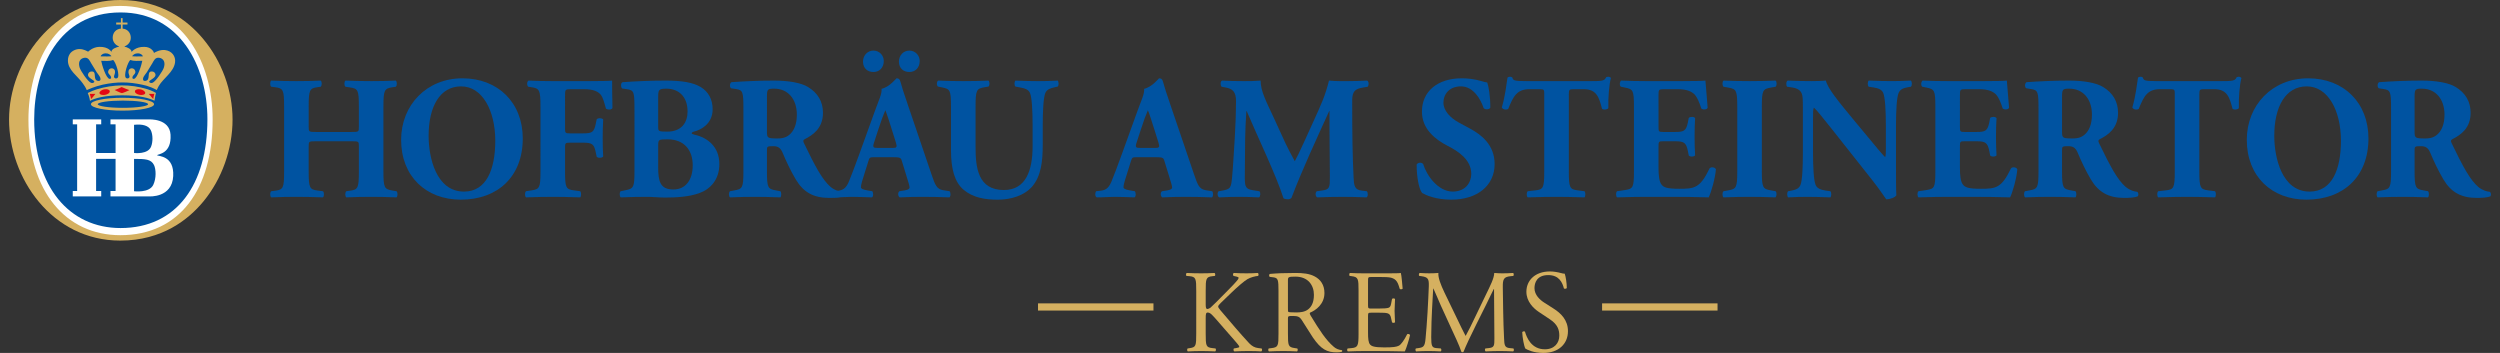 <?xml version="1.0" encoding="utf-8"?>
<!DOCTYPE svg PUBLIC "-//W3C//DTD SVG 1.1//EN" "http://www.w3.org/Graphics/SVG/1.1/DTD/svg11.dtd">
<svg version="1.1" id="Ebene_1" xmlns="http://www.w3.org/2000/svg" xmlns:xlink="http://www.w3.org/1999/xlink" x="0px" y="0px"
	 width="425px" height="60px" viewBox="0 0 425 60" enable-background="new 0 0 425 60" xml:space="preserve">
<rect x="0" y="0" width="425" height="60" fill="#333333" stroke="none"/>
<g>
	<g>
		<g>
			<path fill="#D5B060" d="M20.45,40.902c-11.679,0-18.911-10.682-18.911-20.579C1.539,10.511,9.138,0,20.45,0
				c7.075,0,11.564,3.595,14.084,6.611c3.181,3.799,5,8.798,5,13.712c0,5.041-1.811,10.121-4.965,13.936
				C32.064,37.291,27.579,40.902,20.45,40.902L20.45,40.902z"/>
			<path fill="#FFFFFF" d="M4.836,20.327c0-9.161,4.377-19.32,15.615-19.32c10.74,0,15.699,9.743,15.699,19.32
				c0,11.742-5.539,19.654-15.699,19.654C11.201,39.98,4.836,32.564,4.836,20.327z"/>
			<path fill="#0053A1" d="M5.812,20.284c0-8.615,4.115-18.169,14.682-18.169c10.101,0,14.766,9.162,14.766,18.169
				c0,11.042-5.208,18.484-14.766,18.484C11.797,38.768,5.812,31.795,5.812,20.284z"/>
			<path fill="#FFFFFF" d="M26.676,26.383c0.205-0.205,2.51-0.23,2.316-3.49c-0.171-2.806-3.681-2.592-3.681-2.592H18.78v0.834
				h0.868v4.875h-3.31v-4.875h0.869v-0.834H12.37v0.834h0.744v11.333H12.37v0.918h4.837v-0.918h-0.869v-5.457h3.31v5.457H18.78
				v0.918h6.571c0,0,3.908,0.289,4.096-3.461C29.621,26.417,26.923,26.592,26.676,26.383z M22.788,21.217
				c1.487-0.164,2.465,0.163,2.832,0.882c0.192,0.371,0.299,0.91,0.299,1.442c0,0.44-0.058,0.965-0.251,1.424
				c-0.534,1.269-2.678,1.071-2.879,1.045V21.217z M26.056,31.426c-0.674,1.416-3.268,1.086-3.268,1.086v-5.5
				c1.905,0,2.896,0.038,3.391,1.04C26.526,28.75,26.594,30.306,26.056,31.426z"/>
			<path fill="#D5B060" d="M25.05,15.162c0.776,0.239,1.406,0.598,1.458,0.639c-0.094,0.413-0.174,0.819-0.245,1.317
				c-0.901-0.428-2.451-0.911-5.52-0.911c-2.961,0-4.615,0.483-5.446,0.941c0-0.013-0.072-0.639-0.377-1.339
				c0.502-0.262,1.161-0.514,1.567-0.637C19.209,14.355,22.077,14.248,25.05,15.162z"/>
			<path fill="#E30613" d="M20.682,14.796c-0.168,0.109-1.011,0.475-1.202,0.499c0.074,0.039,1.06,0.533,1.246,0.533
				c0.143,0,1.183-0.435,1.277-0.506C21.618,15.206,21.103,14.972,20.682,14.796z"/>
			<path fill="#E30613" d="M22.948,15.458c-0.09,0.322,0.34,0.59,0.803,0.671c0.409,0.072,0.94-0.035,0.94-0.333
				c0-0.263-0.425-0.546-0.788-0.606C23.364,15.097,23.004,15.25,22.948,15.458z"/>
			<path fill="#E30613" d="M18.65,15.458c0.09,0.322-0.343,0.59-0.798,0.671c-0.417,0.072-0.945-0.035-0.945-0.333
				c0-0.263,0.424-0.546,0.788-0.606C18.233,15.097,18.592,15.25,18.65,15.458z"/>
			<path fill="#E30613" d="M15.263,15.961c0.124,0.347,0.218,0.865,0.218,0.875c0.069-0.015,0.733-0.861,0.733-0.875
				C15.897,15.961,15.58,15.961,15.263,15.961z"/>
			<path fill="#E30613" d="M25.284,15.961c0.111,0.151,0.701,0.76,0.764,0.875c0.018-0.181,0.062-0.437,0.188-0.875
				C25.921,15.961,25.604,15.961,25.284,15.961z"/>
			<path fill-rule="evenodd" clip-rule="evenodd" fill="#D5B060" d="M20.827,16.62c-2.966,0-5.371,0.491-5.371,1.097
				c0,0.604,2.405,1.09,5.371,1.09c2.965,0,5.367-0.487,5.367-1.09C26.194,17.111,23.792,16.62,20.827,16.62z M20.895,18.332
				c-2.363,0-4.275-0.277-4.275-0.615c0-0.342,1.913-0.616,4.275-0.616c2.362,0,4.275,0.274,4.275,0.616
				C25.17,18.055,23.257,18.332,20.895,18.332z"/>
			<path fill="#D5B060" d="M28.039,8.507c-0.81-0.094-1.63,0.337-1.86,0.494c0-0.099-0.395-1.038-1.655-1.034
				c-1.543-0.027-2.148,0.87-2.148,0.87c-0.013-0.524-0.789-0.81-1.202-0.91V7.879c0.006-0.001,0.01-0.004,0.015-0.01
				c0.606-0.206,1.045-0.777,1.045-1.459c0-0.795-0.537-1.49-1.389-1.542V4.17h0.826V3.835h-0.826V3.086h-0.288v0.749h-0.805v0.336
				l0.805-0.001v0.699c-0.771,0.034-1.4,0.645-1.4,1.542c0,0.682,0.443,1.259,1.061,1.465c0,0,0.006,0.002,0.006,0.004
				c-0.002,0.014-0.013,0.039-0.018,0.061c-0.404,0.096-1.235,0.338-1.267,0.884c0,0-0.456-0.91-2.064-0.859
				c-1.156,0.04-1.892,0.82-1.892,0.82c-0.158-0.074-0.74-0.432-1.417-0.448c-0.727-0.016-1.405,0.366-1.699,0.829
				c-0.205,0.315-0.316,0.669-0.321,1.091c-0.027,1.661,1.66,2.661,2.528,3.919c0.206,0.307,0.504,0.693,0.673,1.146
				c0.21-0.105,1.457-0.66,2.723-0.931c2.418-0.512,4.383-0.495,6.72,0.007c1.289,0.281,2.004,0.654,2.462,0.905
				c0,0,0.229-0.518,0.335-0.688c0.812-1.363,2.528-2.341,2.771-3.993C29.911,9.55,29.185,8.636,28.039,8.507z M17.021,13.655
				c-0.069,0.09-0.188,0.12-0.309,0.108c-1.093-0.125-0.076-1.755-1.237-1.602c-0.206,0.029-0.373,0.146-0.463,0.341
				c-0.357,0.786,1.259,1.11,0.996,1.462c-0.144,0.185-0.417,0.156-0.522,0.117c-0.562-0.195-1.792-2.058-1.943-2.584
				c-0.096-0.321-0.168-0.696-0.029-1.07c0.136-0.357,0.479-0.55,0.781-0.598c0.307-0.047,0.567,0.001,0.788,0.258
				c0.203,0.242,0.268,0.414,0.41,0.652c0.315,0.516,0.629,1.028,0.945,1.545c0.193,0.31,0.485,0.59,0.613,0.938
				C17.101,13.355,17.109,13.535,17.021,13.655z M17.929,9.066c0.57,0,0.78,0.226,1.016,0.478c0.048,0.053-1.314,0.073-1.821,0.042
				C17.124,9.352,17.529,9.066,17.929,9.066z M19.929,13.283c-0.286,0.14-0.604-0.024-0.542-0.346
				c0.018-0.115,0.077-0.243,0.115-0.358c0.108-0.361,0.078-0.741-0.271-0.912c-0.167-0.082-0.372-0.065-0.529,0.019
				c-0.14,0.073-0.245,0.216-0.288,0.362c-0.158,0.522,0.361,0.637,0.462,1.048c0.061,0.251-0.077,0.327-0.25,0.31
				c-0.604-0.069-1.323-2.459-1.419-3.069c0.654,0,1.43,0.104,2.006-0.141C19.641,10.402,20.498,13.005,19.929,13.283z
				 M22.769,13.405c-0.172,0.018-0.308-0.058-0.248-0.31c0.101-0.411,0.622-0.525,0.463-1.048c-0.045-0.146-0.15-0.289-0.291-0.362
				c-0.157-0.084-0.366-0.101-0.532-0.019c-0.345,0.17-0.377,0.551-0.266,0.912c0.038,0.115,0.096,0.243,0.114,0.358
				c0.062,0.322-0.257,0.486-0.543,0.346c-0.566-0.278,0.289-2.881,0.716-3.088c0.579,0.245,1.354,0.141,2.008,0.141
				C24.093,10.946,23.371,13.336,22.769,13.405z M22.454,9.544c0.233-0.252,0.446-0.478,1.017-0.478c0.396,0,0.801,0.286,0.801,0.52
				C23.765,9.617,22.402,9.597,22.454,9.544z M27.853,11.498c-0.15,0.526-1.381,2.389-1.944,2.584
				c-0.105,0.039-0.377,0.068-0.522-0.117c-0.259-0.352,1.357-0.677,0.998-1.462c-0.091-0.195-0.255-0.312-0.462-0.341
				c-1.163-0.153-0.146,1.477-1.238,1.602c-0.121,0.012-0.241-0.018-0.311-0.108c-0.085-0.121-0.075-0.3-0.031-0.433
				c0.13-0.347,0.421-0.628,0.618-0.938c0.314-0.517,0.628-1.029,0.944-1.545c0.144-0.238,0.202-0.41,0.408-0.652
				c0.223-0.257,0.481-0.306,0.788-0.258c0.304,0.047,0.648,0.241,0.783,0.598C28.023,10.802,27.949,11.177,27.853,11.498z"/>
		</g>
	</g>
	<g>
		<path fill="#0053A1" d="M53.701,24.014c-1.198,0-1.227,0.029-1.227,0.864v4.292c0,2.773,0.175,3.042,1.49,3.22l0.935,0.117
			c0.233,0.18,0.233,0.867,0,1.047c-1.666-0.062-3.125-0.092-4.44-0.092c-1.402,0-2.862,0.029-4.352,0.092
			c-0.234-0.18-0.234-0.867,0-1.047l0.701-0.088c1.344-0.178,1.49-0.477,1.49-3.25V18.083c0-2.772-0.146-3.071-1.49-3.25
			l-0.701-0.089c-0.234-0.179-0.234-0.865,0-1.043c1.431,0.06,2.95,0.089,4.352,0.089c1.314,0,2.774-0.03,4.06-0.089
			c0.233,0.179,0.233,0.864,0,1.043l-0.613,0.089c-1.256,0.179-1.431,0.477-1.431,3.25v3.457c0,0.864,0.029,0.895,1.227,0.895h6.075
			c1.228,0,1.228-0.03,1.228-0.895v-3.457c0-2.772-0.146-3.011-1.49-3.219l-0.789-0.12c-0.233-0.179-0.233-0.865,0-1.043
			c1.606,0.06,3.038,0.089,4.44,0.089c1.431,0,2.774-0.03,4.119-0.089c0.233,0.179,0.233,0.864,0,1.043l-0.584,0.089
			c-1.343,0.209-1.519,0.477-1.519,3.25V29.17c0,2.773,0.175,2.98,1.519,3.22l0.701,0.117c0.233,0.18,0.233,0.867,0,1.047
			c-1.461-0.062-2.892-0.092-4.235-0.092c-1.461,0-2.892,0.029-4.293,0.092c-0.233-0.18-0.233-0.867,0-1.047l0.643-0.088
			c1.343-0.178,1.49-0.477,1.49-3.25v-4.292c0-0.835,0-0.864-1.228-0.864H53.701z"/>
		<path fill="#0053A1" d="M88.871,23.538c0,6.497-4.264,10.404-10.543,10.404c-5.871,0-10.136-3.937-10.136-10.167
			c0-5.902,4.323-10.462,10.428-10.462C84.694,13.313,88.871,17.486,88.871,23.538z M78.385,14.684
			c-3.593,0-5.521,3.428-5.521,8.406c0,3.637,1.256,9.481,6.018,9.481c3.826,0,5.315-3.817,5.315-8.646
			C84.197,18.827,82.007,14.684,78.385,14.684z"/>
		<path fill="#0053A1" d="M96.058,21.778c0,0.806,0.029,0.896,0.817,0.896h2.249c1.548,0,1.87-0.209,2.162-1.67l0.146-0.716
			c0.205-0.268,0.935-0.238,1.11,0.03c-0.059,0.953-0.087,2.057-0.087,3.189c0,1.103,0.029,2.206,0.087,3.101
			c-0.175,0.268-0.905,0.297-1.11,0.029l-0.146-0.716c-0.292-1.43-0.614-1.669-2.162-1.669h-2.249c-0.788,0-0.817,0.09-0.817,0.895
			v4.023c0,2.773,0.175,3.013,1.49,3.189l1.081,0.148c0.205,0.18,0.205,0.867,0,1.047c-1.811-0.062-3.242-0.092-4.644-0.092
			c-1.344,0-2.804,0.029-4.557,0.092c-0.233-0.18-0.233-0.867,0-1.047l0.963-0.148c1.314-0.209,1.49-0.416,1.49-3.189V18.083
			c0-2.772-0.176-3.041-1.49-3.25l-0.583-0.089c-0.263-0.179-0.263-0.924,0.058-1.043c1.256,0.06,2.716,0.089,4.119,0.089h6.133
			c1.869,0,3.535-0.03,3.943-0.089c0,0.507,0,2.653,0.059,4.65c-0.117,0.328-0.76,0.357-1.11,0.119
			c-0.322-1.222-0.555-1.938-0.847-2.325c-0.497-0.626-1.373-0.983-2.863-0.983h-2.278c-0.964,0-0.964,0.06-0.964,1.222V21.778z"/>
		<path fill="#0053A1" d="M107.86,18.648c0-3.011-0.059-3.309-1.286-3.487l-0.789-0.119c-0.263-0.149-0.321-1.043,0.117-1.074
			c2.22-0.149,4.352-0.268,7.273-0.268c2.804,0,4.673,0.328,5.959,1.103c1.255,0.775,2.015,2.027,2.015,3.785
			c0,2.504-2.073,3.488-2.979,3.727c-0.292,0.06-0.584,0.18-0.584,0.328c0,0.089,0.146,0.179,0.41,0.238
			c2.307,0.507,4.264,2.057,4.293,4.949c0.029,2.741-1.578,4.353-3.417,5.005c-1.84,0.656-4.03,0.748-5.812,0.748
			c-1.051,0-2.161-0.121-3.009-0.121c-1.431,0-2.862,0.029-4.527,0.092c-0.234-0.18-0.234-0.955,0-1.047l0.847-0.178
			c1.314-0.268,1.49-0.475,1.49-3.16V18.648z M111.891,21.54c0,0.775,0.028,0.835,1.548,0.835c2.512,0,3.447-1.64,3.447-3.428
			c0-2.593-1.578-3.875-3.593-3.875c-1.373,0-1.401,0.239-1.401,1.55V21.54z M111.891,28.426c0,2.323,0.292,3.787,2.57,3.787
			c2.161,0,3.301-1.7,3.301-4.115c0-2.594-1.461-4.412-4.265-4.412c-1.606,0-1.606,0.03-1.606,1.222V28.426z"/>
		<path fill="#0053A1" d="M126.38,18.619c0-2.981-0.06-3.309-1.286-3.487l-0.788-0.12c-0.292-0.148-0.292-0.894,0.059-1.043
			c2.19-0.149,4.468-0.268,7.244-0.268c2.482,0,4.615,0.388,5.725,1.073c1.694,1.014,2.571,2.504,2.571,4.412
			c0,2.654-1.753,3.787-3.097,4.472c-0.292,0.149-0.292,0.328-0.146,0.655c1.928,3.994,3.125,6.23,4.527,7.452
			c0.759,0.627,1.519,0.807,1.956,0.836c0.263,0.148,0.263,0.594,0.117,0.775c-0.468,0.209-1.402,0.268-2.307,0.268
			c-2.688,0-4.382-0.984-5.667-3.129c-0.935-1.58-1.607-3.041-2.278-4.621c-0.351-0.806-0.818-1.043-1.548-1.043
			c-1.022,0-1.081,0.059-1.081,0.655v3.666c0,2.744,0.176,2.951,1.489,3.189l0.789,0.148c0.205,0.15,0.205,0.867,0,1.047
			c-1.548-0.062-2.892-0.092-4.293-0.092c-1.461,0-2.746,0.029-4.265,0.092c-0.233-0.18-0.233-0.896,0-1.047l0.788-0.148
			c1.314-0.238,1.491-0.445,1.491-3.189V18.619z M130.381,22.404c0,1.044,0.088,1.134,1.811,1.134c1.052,0,1.666-0.27,2.221-0.835
			c0.496-0.507,1.051-1.461,1.051-3.219c0-2.683-1.548-4.412-3.827-4.412c-1.198,0-1.256,0.09-1.256,1.52V22.404z"/>
		<path fill="#0053A1" d="M148.61,26.726c-0.701,0-0.789,0.03-0.964,0.597l-1.081,3.459c-0.176,0.595-0.204,0.833-0.204,1.074
			c0,0.178,0.233,0.357,1.052,0.504l0.876,0.148c0.175,0.211,0.233,0.896-0.059,1.047c-1.022-0.062-2.19-0.062-3.417-0.092
			c-0.994,0-1.666,0.092-3.009,0.092c-0.321-0.18-0.292-0.807-0.088-1.047l0.789-0.088c0.7-0.09,1.285-0.328,1.781-1.49
			c0.497-1.191,1.022-2.624,1.812-4.77l2.629-7.273c0.671-1.878,1.226-2.922,1.138-3.786c1.402-0.328,2.483-1.788,2.542-1.788
			c0.38,0,0.555,0.148,0.672,0.596c0.233,0.864,0.584,1.967,1.314,4.084l3.972,11.683c0.613,1.789,0.877,2.474,1.958,2.654
			l1.109,0.178c0.175,0.15,0.233,0.867-0.029,1.047c-1.402-0.062-2.979-0.092-4.498-0.092c-1.461,0-2.6,0.029-3.943,0.092
			c-0.321-0.18-0.38-0.807-0.058-1.047l0.935-0.148c0.671-0.117,0.788-0.326,0.788-0.504c0-0.211-0.205-0.925-0.555-2.028
			l-0.789-2.564c-0.146-0.477-0.379-0.537-1.402-0.537H148.61z M146.71,10.51c0-1.102,0.76-1.908,1.782-1.908
			s1.752,0.835,1.752,1.759c0,1.133-0.729,1.877-1.752,1.877C147.5,12.239,146.741,11.643,146.71,10.51z M151.735,25.147
			c0.672,0,0.817-0.09,0.584-0.864l-0.76-2.415c-0.408-1.281-0.788-2.504-1.051-3.13c-0.292,0.656-0.76,1.908-1.198,3.279
			l-0.729,2.235c-0.264,0.805-0.117,0.895,0.613,0.895H151.735z M152.815,10.51c0-1.102,0.76-1.908,1.782-1.908
			s1.752,0.835,1.752,1.759c0,1.133-0.729,1.877-1.752,1.877C153.604,12.239,152.845,11.643,152.815,10.51z"/>
		<path fill="#0053A1" d="M161.667,18.083c0-2.772-0.176-2.951-1.49-3.219l-0.729-0.149c-0.234-0.179-0.264-0.835,0.059-1.014
			c1.401,0.06,2.862,0.089,4.264,0.089c1.432,0,2.862-0.03,4.265-0.089c0.233,0.179,0.233,0.835,0,1.014l-0.701,0.119
			c-1.314,0.238-1.489,0.477-1.489,3.25v6.886c0,3.487,0.38,7.333,4.819,7.333c3.738,0,4.877-3.338,4.877-7.422v-3.607
			c0-2.414-0.116-4.68-0.438-5.455c-0.264-0.626-0.905-0.805-1.694-0.953l-0.789-0.149c-0.233-0.239-0.175-0.835,0-1.014
			c1.578,0.06,2.718,0.089,3.914,0.089c1.081,0,2.162-0.03,3.271-0.089c0.176,0.179,0.234,0.775,0,1.014l-0.525,0.119
			c-0.76,0.179-1.314,0.357-1.577,0.983c-0.321,0.775-0.438,3.041-0.438,5.455v3.339c0,2.802-0.264,5.365-1.87,7.183
			c-1.285,1.4-3.418,2.148-5.783,2.148c-2.22,0-4.206-0.357-5.783-1.67c-1.519-1.283-2.161-3.488-2.161-6.737V18.083z"/>
		<path fill="#0053A1" d="M193.245,26.726c-0.701,0-0.789,0.03-0.965,0.597l-1.081,3.459c-0.175,0.595-0.204,0.833-0.204,1.074
			c0,0.178,0.234,0.357,1.052,0.504l0.876,0.148c0.176,0.211,0.234,0.896-0.058,1.047c-1.022-0.062-2.191-0.062-3.418-0.092
			c-0.992,0-1.665,0.092-3.008,0.092c-0.322-0.18-0.292-0.807-0.089-1.047l0.79-0.088c0.7-0.09,1.284-0.328,1.781-1.49
			c0.496-1.191,1.022-2.624,1.811-4.77l2.629-7.273c0.672-1.878,1.227-2.922,1.139-3.786c1.402-0.328,2.483-1.788,2.542-1.788
			c0.38,0,0.555,0.148,0.672,0.596c0.233,0.864,0.584,1.967,1.314,4.084L203,29.676c0.613,1.789,0.876,2.474,1.957,2.654l1.11,0.178
			c0.175,0.15,0.233,0.867-0.03,1.047c-1.401-0.062-2.979-0.092-4.497-0.092c-1.461,0-2.6,0.029-3.943,0.092
			c-0.321-0.18-0.38-0.807-0.059-1.047l0.935-0.148c0.672-0.117,0.789-0.326,0.789-0.504c0-0.211-0.205-0.925-0.556-2.028
			l-0.788-2.564c-0.146-0.477-0.38-0.537-1.402-0.537H193.245z M196.369,25.147c0.673,0,0.818-0.09,0.585-0.864l-0.76-2.415
			c-0.408-1.281-0.788-2.504-1.052-3.13c-0.292,0.656-0.759,1.908-1.197,3.279l-0.73,2.235c-0.263,0.805-0.116,0.895,0.613,0.895
			H196.369z"/>
		<path fill="#0053A1" d="M207.672,14.744c-0.233-0.239-0.233-0.954,0.088-1.043c0.993,0.06,2.249,0.089,3.68,0.089
			c0.965,0,1.812,0,2.862-0.089c0,1.848,1.022,3.666,2.308,6.469l1.928,4.202c0.263,0.597,1.169,2.296,1.578,3.04
			c0.378-0.715,0.847-1.639,1.634-3.397l1.49-3.279c1.403-3.07,2.045-4.471,2.688-7.035c1.344,0.119,2.249,0.089,3.126,0.089
			c0.963,0,2.308-0.03,3.358-0.089c0.321,0.179,0.321,0.746,0.087,1.043l-0.847,0.149c-1.198,0.208-1.78,0.566-1.78,2.146
			c0,6.14,0.058,9.36,0.233,13.117c0.058,1.372,0.175,2.086,1.313,2.235l0.936,0.117c0.233,0.24,0.233,0.926-0.059,1.047
			c-1.345-0.062-2.6-0.092-4.031-0.092c-1.314,0-2.92,0.029-4.323,0.092c-0.35-0.15-0.379-0.836-0.087-1.047l0.875-0.117
			c1.345-0.178,1.345-0.535,1.345-2.356l-0.06-7.75v-3.397h-0.057c-2.162,4.77-4.499,9.747-6.427,14.785
			c-0.146,0.119-0.351,0.207-0.584,0.207c-0.263,0-0.584-0.059-0.76-0.178c-1.14-3.697-4.615-10.939-6.25-14.814h-0.059
			c-0.117,1.938-0.176,3.101-0.204,4.65c-0.03,1.938-0.059,4.918-0.059,6.707c0,1.49,0.175,1.906,1.343,2.085l1.14,0.178
			c0.233,0.211,0.175,0.896-0.06,1.047c-1.08-0.062-2.336-0.092-3.445-0.092c-0.935,0-2.133,0.029-3.301,0.092
			c-0.38-0.121-0.38-0.896-0.117-1.047l0.526-0.088c1.489-0.27,1.577-0.447,1.752-2.294c0.146-1.462,0.293-4.055,0.468-6.887
			c0.116-1.997,0.204-4.412,0.204-6.021c0-1.699-0.643-2.146-1.811-2.354L207.672,14.744z"/>
		<path fill="#0053A1" d="M246.727,33.941c-2.687,0-4.353-0.777-4.966-1.135c-0.556-0.656-0.934-2.802-0.934-4.829
			c0.204-0.387,0.875-0.417,1.108-0.089c0.585,1.938,2.541,4.681,5.024,4.681c2.161,0,3.154-1.521,3.154-3.012
			c0-2.414-2.219-3.845-3.972-4.739c-2.103-1.073-4.411-2.862-4.411-5.813c-0.029-3.368,2.542-5.693,6.777-5.693
			c0.963,0,2.16,0.119,3.33,0.477c0.379,0.119,0.642,0.179,0.993,0.239c0.233,0.655,0.524,2.265,0.524,4.262
			c-0.146,0.358-0.876,0.388-1.139,0.09c-0.497-1.52-1.753-3.697-3.855-3.697c-1.929,0-2.979,1.282-2.979,2.772
			c0,1.371,1.198,2.624,2.658,3.399l1.928,1.043c1.812,0.983,4.118,2.712,4.118,5.991C254.087,31.557,251.138,33.941,246.727,33.941
			z"/>
		<path fill="#0053A1" d="M262.524,16.025c0-0.715,0-0.864-0.7-0.864h-1.811c-2.133,0-2.746,1.192-3.622,3.368
			c-0.351,0.179-0.906,0.119-1.082-0.268c0.615-2.057,0.76-3.905,0.965-5.068c0.117-0.089,0.264-0.148,0.41-0.148
			c0.145,0,0.292,0.029,0.407,0.119c0.146,0.507,0.233,0.626,2.453,0.626h10.867c1.927,0,2.364-0.03,2.628-0.655
			c0.118-0.06,0.204-0.089,0.381-0.089c0.175,0,0.379,0.119,0.438,0.208c-0.293,1.014-0.496,3.428-0.438,5.127
			c-0.147,0.268-0.936,0.328-1.082,0.089c-0.496-1.908-0.904-3.309-3.096-3.309h-1.752c-0.702,0-0.789,0.089-0.789,0.864V29.17
			c0,2.773,0.176,3.013,1.49,3.189l1.168,0.148c0.204,0.18,0.204,0.867,0,1.047c-1.899-0.062-3.359-0.092-4.673-0.092
			c-1.403,0-2.921,0.029-4.967,0.092c-0.233-0.18-0.233-0.867,0-1.047l1.313-0.148c1.315-0.146,1.49-0.416,1.49-3.189V16.025z"/>
		<path fill="#0053A1" d="M281.947,21.54c0,0.835,0.03,0.895,0.817,0.895h2.016c1.52,0,1.869-0.209,2.162-1.64l0.145-0.745
			c0.206-0.238,0.936-0.238,1.082,0.03c-0.06,0.954-0.089,2.026-0.089,3.159s0.029,2.206,0.089,3.16
			c-0.146,0.269-0.876,0.298-1.082,0.029l-0.145-0.745c-0.293-1.431-0.643-1.669-2.162-1.669h-2.016
			c-0.787,0-0.817,0.029-0.817,0.924v3.547c0,1.372,0.117,2.327,0.468,2.832c0.379,0.539,0.934,0.775,3.067,0.775
			c2.54,0,3.533-0.09,5.14-3.458c0.233-0.328,0.963-0.208,1.082,0.149c-0.119,1.549-0.819,3.964-1.227,4.771
			c-1.549-0.062-4.354-0.092-6.748-0.092h-3.798c-1.402,0-2.834,0.029-5.024,0.092c-0.233-0.18-0.233-0.896,0-1.047l1.373-0.207
			c1.313-0.209,1.491-0.387,1.491-3.13V18.052c0-2.712-0.178-2.891-1.491-3.16l-0.729-0.149c-0.264-0.179-0.233-0.865,0.058-1.043
			c1.374,0.06,2.805,0.089,4.207,0.089h6.191c1.869,0,3.535-0.03,3.915-0.089c0.029,0.477,0.233,2.623,0.378,4.62
			c-0.115,0.328-0.787,0.388-1.079,0.12c-0.321-1.043-0.729-1.938-1.111-2.354c-0.554-0.567-1.43-0.924-2.86-0.924h-2.338
			c-0.964,0-0.964,0.06-0.964,1.162V21.54z"/>
		<path fill="#0053A1" d="M299.511,29.112c0,2.802,0.175,3.009,1.52,3.248l0.817,0.148c0.234,0.18,0.205,0.867-0.027,1.047
			c-1.579-0.062-3.009-0.092-4.383-0.092c-1.401,0-2.861,0.029-4.439,0.092c-0.233-0.18-0.233-0.867,0-1.047l0.818-0.148
			c1.342-0.238,1.52-0.445,1.52-3.248v-10.97c0-2.802-0.178-3.01-1.52-3.249l-0.818-0.149c-0.233-0.179-0.233-0.865,0-1.043
			c1.578,0.06,3.038,0.089,4.439,0.089c1.374,0,2.834-0.03,4.411-0.089c0.234,0.179,0.234,0.864,0,1.043l-0.817,0.149
			c-1.345,0.239-1.52,0.447-1.52,3.249V29.112z"/>
		<path fill="#0053A1" d="M322.32,28.396c0,1.937,0,3.817,0.059,4.797c-0.205,0.361-1.021,0.686-1.725,0.686
			c-0.027,0-0.992-1.52-2.363-3.248l-6.748-8.525c-1.693-2.116-2.658-3.368-3.184-3.815c-0.146,0.298-0.146,0.805-0.146,1.908v5.783
			c0,2.414,0.117,4.649,0.439,5.454c0.262,0.627,0.934,0.836,1.693,0.955l0.816,0.117c0.234,0.24,0.178,0.867,0,1.047
			c-1.576-0.062-2.746-0.092-3.914-0.092c-1.08,0-2.16,0.029-3.271,0.092c-0.174-0.18-0.232-0.807,0-1.047l0.498-0.088
			c0.789-0.148,1.373-0.357,1.607-0.984c0.32-0.804,0.408-3.04,0.408-5.454V18.41c0-1.639-0.031-2.116-0.205-2.534
			c-0.232-0.507-0.643-0.864-1.666-1.013l-0.816-0.12c-0.203-0.239-0.176-0.954,0.117-1.043c1.373,0.06,2.832,0.089,4.029,0.089
			c0.994,0,1.842-0.03,2.455-0.089c0.291,1.342,2.189,3.607,4.818,6.796l2.453,2.951c1.285,1.55,2.135,2.593,2.805,3.278
			c0.117-0.298,0.117-0.805,0.117-1.341v-4.114c0-2.414-0.117-4.649-0.439-5.455c-0.262-0.626-0.904-0.834-1.693-0.953l-0.789-0.12
			c-0.232-0.239-0.174-0.865,0-1.043c1.578,0.06,2.717,0.089,3.914,0.089c1.08,0,2.133-0.03,3.271-0.089
			c0.176,0.179,0.234,0.805,0,1.043l-0.525,0.089c-0.76,0.12-1.314,0.357-1.576,0.983c-0.322,0.805-0.439,3.041-0.439,5.455V28.396z
			"/>
		<path fill="#0053A1" d="M333.186,21.54c0,0.835,0.031,0.895,0.818,0.895h2.016c1.52,0,1.869-0.209,2.162-1.64l0.145-0.745
			c0.205-0.238,0.936-0.238,1.082,0.03c-0.061,0.954-0.09,2.026-0.09,3.159s0.029,2.206,0.09,3.16
			c-0.146,0.269-0.877,0.298-1.082,0.029l-0.145-0.745c-0.293-1.431-0.643-1.669-2.162-1.669h-2.016
			c-0.787,0-0.818,0.029-0.818,0.924v3.547c0,1.372,0.117,2.327,0.467,2.832c0.381,0.539,0.936,0.775,3.068,0.775
			c2.541,0,3.533-0.09,5.141-3.458c0.232-0.328,0.963-0.208,1.08,0.149c-0.117,1.549-0.818,3.964-1.225,4.771
			c-1.549-0.062-4.354-0.092-6.748-0.092h-3.799c-1.402,0-2.834,0.029-5.023,0.092c-0.234-0.18-0.234-0.896,0-1.047l1.373-0.207
			c1.312-0.209,1.49-0.387,1.49-3.13V18.052c0-2.712-0.178-2.891-1.49-3.16l-0.73-0.149c-0.264-0.179-0.232-0.865,0.059-1.043
			c1.373,0.06,2.805,0.089,4.207,0.089h6.191c1.869,0,3.535-0.03,3.914-0.089c0.029,0.477,0.234,2.623,0.379,4.62
			c-0.115,0.328-0.789,0.388-1.08,0.12c-0.322-1.043-0.729-1.938-1.111-2.354c-0.553-0.567-1.43-0.924-2.859-0.924h-2.338
			c-0.965,0-0.965,0.06-0.965,1.162V21.54z"/>
		<path fill="#0053A1" d="M346.545,18.619c0-2.981-0.059-3.309-1.285-3.487l-0.789-0.12c-0.293-0.148-0.293-0.894,0.059-1.043
			c2.189-0.149,4.469-0.268,7.244-0.268c2.482,0,4.613,0.388,5.725,1.073c1.693,1.014,2.57,2.504,2.57,4.412
			c0,2.654-1.754,3.787-3.096,4.472c-0.293,0.149-0.293,0.328-0.146,0.655c1.928,3.994,3.125,6.23,4.525,7.452
			c0.76,0.627,1.52,0.807,1.957,0.836c0.264,0.148,0.264,0.594,0.119,0.775c-0.469,0.209-1.402,0.268-2.309,0.268
			c-2.688,0-4.381-0.984-5.666-3.129c-0.934-1.58-1.607-3.041-2.279-4.621c-0.35-0.806-0.818-1.043-1.549-1.043
			c-1.021,0-1.08,0.059-1.08,0.655v3.666c0,2.744,0.176,2.951,1.49,3.189l0.789,0.148c0.205,0.15,0.205,0.867,0,1.047
			c-1.547-0.062-2.893-0.092-4.293-0.092c-1.461,0-2.746,0.029-4.266,0.092c-0.232-0.18-0.232-0.896,0-1.047l0.789-0.148
			c1.312-0.238,1.49-0.445,1.49-3.189V18.619z M350.545,22.404c0,1.044,0.088,1.134,1.811,1.134c1.053,0,1.668-0.27,2.221-0.835
			c0.496-0.507,1.051-1.461,1.051-3.219c0-2.683-1.547-4.412-3.826-4.412c-1.197,0-1.256,0.09-1.256,1.52V22.404z"/>
		<path fill="#0053A1" d="M369.711,16.025c0-0.715,0-0.864-0.701-0.864h-1.811c-2.133,0-2.746,1.192-3.621,3.368
			c-0.352,0.179-0.906,0.119-1.082-0.268c0.615-2.057,0.76-3.905,0.965-5.068c0.117-0.089,0.264-0.148,0.41-0.148
			c0.145,0,0.291,0.029,0.406,0.119c0.146,0.507,0.234,0.626,2.453,0.626h10.867c1.928,0,2.365-0.03,2.629-0.655
			c0.117-0.06,0.203-0.089,0.381-0.089c0.174,0,0.377,0.119,0.438,0.208c-0.293,1.014-0.496,3.428-0.438,5.127
			c-0.148,0.268-0.936,0.328-1.082,0.089c-0.496-1.908-0.904-3.309-3.096-3.309h-1.752c-0.703,0-0.789,0.089-0.789,0.864V29.17
			c0,2.773,0.176,3.013,1.49,3.189l1.168,0.148c0.203,0.18,0.203,0.867,0,1.047c-1.9-0.062-3.359-0.092-4.674-0.092
			c-1.402,0-2.922,0.029-4.967,0.092c-0.232-0.18-0.232-0.867,0-1.047l1.314-0.148c1.314-0.146,1.49-0.416,1.49-3.189V16.025z"/>
		<path fill="#0053A1" d="M402.635,23.538c0,6.497-4.266,10.404-10.545,10.404c-5.871,0-10.135-3.937-10.135-10.167
			c0-5.902,4.322-10.462,10.426-10.462C398.457,13.313,402.635,17.486,402.635,23.538z M392.148,14.684
			c-3.594,0-5.521,3.428-5.521,8.406c0,3.637,1.256,9.481,6.018,9.481c3.826,0,5.316-3.817,5.316-8.646
			C397.961,18.827,395.77,14.684,392.148,14.684z"/>
		<path fill="#0053A1" d="M406.479,18.619c0-2.981-0.059-3.309-1.285-3.487l-0.787-0.12c-0.291-0.148-0.291-0.894,0.057-1.043
			c2.191-0.149,4.469-0.268,7.244-0.268c2.482,0,4.617,0.388,5.725,1.073c1.695,1.014,2.572,2.504,2.572,4.412
			c0,2.654-1.752,3.787-3.098,4.472c-0.291,0.149-0.291,0.328-0.145,0.655c1.926,3.994,3.123,6.23,4.527,7.452
			c0.76,0.627,1.52,0.807,1.957,0.836c0.264,0.148,0.264,0.594,0.117,0.775c-0.469,0.209-1.402,0.268-2.307,0.268
			c-2.689,0-4.385-0.984-5.668-3.129c-0.936-1.58-1.605-3.041-2.279-4.621c-0.35-0.806-0.816-1.043-1.547-1.043
			c-1.021,0-1.082,0.059-1.082,0.655v3.666c0,2.744,0.176,2.951,1.49,3.189l0.789,0.148c0.203,0.15,0.203,0.867,0,1.047
			c-1.549-0.062-2.893-0.092-4.295-0.092c-1.459,0-2.744,0.029-4.264,0.092c-0.234-0.18-0.234-0.896,0-1.047l0.789-0.148
			c1.314-0.238,1.488-0.445,1.488-3.189V18.619z M410.48,22.404c0,1.044,0.09,1.134,1.812,1.134c1.051,0,1.664-0.27,2.219-0.835
			c0.498-0.507,1.053-1.461,1.053-3.219c0-2.683-1.549-4.412-3.828-4.412c-1.195,0-1.256,0.09-1.256,1.52V22.404z"/>
	</g>
	<g>
		<path fill="#D5B060" d="M196.089,51.574v1.221h-19.627v-1.221H196.089z"/>
		<path fill="#D5B060" d="M203.361,49.469c0-2.1-0.039-2.422-1.178-2.523l-0.49-0.039c-0.118-0.078-0.079-0.439,0.039-0.502
			c0.962,0.041,1.59,0.062,2.473,0.062c0.766,0,1.433-0.021,2.276-0.062c0.118,0.062,0.157,0.424,0.04,0.502l-0.373,0.039
			c-1.139,0.121-1.178,0.424-1.178,2.523v2.303c0,0.379,0.039,0.76,0.255,0.76c0.177,0,0.412-0.121,0.55-0.219
			c0.274-0.242,0.785-0.762,1.001-0.963l2.12-2.141c0.372-0.359,1.334-1.383,1.53-1.66c0.098-0.143,0.137-0.242,0.137-0.322
			s-0.078-0.139-0.333-0.201l-0.529-0.119c-0.138-0.141-0.118-0.4,0.039-0.502c0.687,0.041,1.472,0.062,2.159,0.062
			c0.686,0,1.354-0.021,1.942-0.062c0.137,0.102,0.156,0.381,0.04,0.502c-0.51,0.039-1.275,0.24-1.826,0.559
			c-0.55,0.322-1.648,1.264-2.748,2.324l-1.766,1.701c-0.275,0.281-0.451,0.463-0.451,0.621c0,0.139,0.117,0.299,0.373,0.621
			c1.864,2.182,3.375,3.984,4.906,5.625c0.471,0.48,0.902,0.74,1.569,0.82l0.53,0.061c0.138,0.1,0.099,0.439-0.04,0.502
			c-0.509-0.041-1.273-0.062-2.197-0.062c-0.805,0-1.491,0.021-2.395,0.062c-0.137-0.041-0.196-0.381-0.079-0.502l0.452-0.08
			c0.274-0.039,0.471-0.102,0.471-0.201c0-0.119-0.137-0.277-0.274-0.459c-0.373-0.48-0.883-1.021-1.629-1.883l-1.57-1.803
			c-1.119-1.279-1.433-1.682-1.903-1.682c-0.295,0-0.334,0.26-0.334,0.961v2.584c0,2.102,0.039,2.381,1.139,2.502l0.529,0.061
			c0.118,0.078,0.079,0.439-0.039,0.502c-0.962-0.041-1.629-0.062-2.395-0.062c-0.805,0-1.472,0.021-2.276,0.062
			c-0.117-0.062-0.157-0.361-0.039-0.502l0.393-0.061c1.04-0.158,1.079-0.4,1.079-2.502V49.469z"/>
		<path fill="#D5B060" d="M217.343,49.49c0-1.902-0.06-2.242-0.864-2.344l-0.628-0.08c-0.138-0.1-0.138-0.42,0.021-0.5
			c1.098-0.1,2.453-0.162,4.375-0.162c1.217,0,2.375,0.102,3.278,0.604c0.941,0.5,1.63,1.4,1.63,2.801
			c0,1.9-1.472,2.945-2.453,3.344c-0.1,0.121,0,0.318,0.098,0.482c1.569,2.58,2.609,4.182,3.943,5.322
			c0.334,0.301,0.825,0.523,1.355,0.561c0.098,0.043,0.118,0.201,0.02,0.281c-0.176,0.059-0.491,0.102-0.864,0.102
			c-1.667,0-2.669-0.504-4.062-2.525c-0.511-0.738-1.314-2.121-1.924-3.02c-0.296-0.443-0.608-0.643-1.394-0.643
			c-0.884,0-0.924,0.021-0.924,0.441v2.521c0,2.102,0.04,2.344,1.18,2.502l0.411,0.061c0.118,0.1,0.079,0.439-0.039,0.502
			c-0.884-0.041-1.552-0.062-2.335-0.062c-0.824,0-1.53,0.021-2.454,0.062c-0.117-0.062-0.156-0.361-0.04-0.502l0.49-0.061
			c1.14-0.141,1.18-0.4,1.18-2.502V49.49z M218.951,52.352c0,0.359,0,0.582,0.06,0.662c0.059,0.059,0.354,0.1,1.355,0.1
			c0.706,0,1.452-0.082,2.021-0.523c0.53-0.418,0.98-1.119,0.98-2.479c0-1.584-0.962-3.086-3.14-3.086
			c-1.218,0-1.277,0.082-1.277,0.641V52.352z"/>
		<path fill="#D5B060" d="M230.954,49.469c0-2.082-0.039-2.381-1.197-2.523l-0.313-0.039c-0.118-0.078-0.08-0.439,0.038-0.502
			c0.846,0.041,1.512,0.062,2.317,0.062h3.688c1.256,0,2.415,0,2.651-0.062c0.116,0.344,0.234,1.783,0.313,2.664
			c-0.079,0.121-0.394,0.162-0.491,0.041c-0.295-0.939-0.471-1.645-1.492-1.904c-0.411-0.098-1.04-0.117-1.903-0.117h-1.413
			c-0.588,0-0.588,0.037-0.588,0.801v4.002c0,0.561,0.06,0.561,0.647,0.561h1.138c0.824,0,1.434-0.041,1.668-0.121
			c0.235-0.08,0.374-0.197,0.472-0.699l0.156-0.82c0.098-0.121,0.432-0.121,0.512,0.02c0,0.48-0.08,1.262-0.08,2.023
			c0,0.719,0.08,1.48,0.08,1.922c-0.08,0.139-0.414,0.139-0.512,0.02l-0.177-0.783c-0.077-0.359-0.216-0.658-0.607-0.76
			c-0.274-0.08-0.746-0.1-1.512-0.1h-1.138c-0.588,0-0.647,0.02-0.647,0.541v2.822c0,1.061,0.06,1.74,0.372,2.08
			c0.236,0.242,0.647,0.461,2.375,0.461c1.512,0,2.081-0.08,2.513-0.299c0.353-0.199,0.882-0.9,1.394-1.941
			c0.137-0.1,0.412-0.041,0.49,0.139c-0.138,0.701-0.628,2.244-0.884,2.785c-1.766-0.041-3.513-0.062-5.259-0.062h-1.767
			c-0.845,0-1.512,0.021-2.669,0.062c-0.118-0.062-0.158-0.381-0.039-0.502l0.646-0.061c1.119-0.1,1.217-0.4,1.217-2.502V49.469z"/>
		<path fill="#D5B060" d="M247.782,54.334c0.452,0.939,0.884,1.863,1.355,2.742h0.039c0.529-0.941,1.021-1.982,1.511-3.002
			l1.845-3.824c0.883-1.82,1.453-2.924,1.492-3.846c0.668,0.062,1.078,0.062,1.472,0.062c0.49,0,1.138-0.021,1.747-0.062
			c0.118,0.084,0.118,0.424,0.019,0.502l-0.412,0.039c-1.235,0.121-1.392,0.502-1.374,1.904c0.04,2.121,0.059,5.824,0.217,8.707
			c0.058,1.002,0.04,1.541,0.962,1.621l0.627,0.061c0.118,0.121,0.099,0.418-0.038,0.502c-0.805-0.041-1.609-0.062-2.316-0.062
			c-0.687,0-1.57,0.021-2.374,0.062c-0.138-0.102-0.157-0.381-0.04-0.502l0.568-0.061c0.963-0.1,0.963-0.42,0.963-1.701
			l-0.059-8.348h-0.041c-0.136,0.219-0.882,1.822-1.273,2.602l-1.747,3.506c-0.884,1.762-1.768,3.641-2.12,4.562
			c-0.04,0.059-0.117,0.08-0.197,0.08c-0.038,0-0.137-0.021-0.177-0.08c-0.333-1.061-1.274-3.023-1.727-4.004l-1.767-3.863
			c-0.411-0.922-0.823-1.963-1.257-2.881h-0.038c-0.078,1.24-0.138,2.398-0.196,3.561c-0.058,1.221-0.138,3.002-0.138,4.705
			c0,1.48,0.118,1.803,0.884,1.861l0.745,0.061c0.139,0.121,0.118,0.439-0.019,0.502c-0.667-0.041-1.433-0.062-2.18-0.062
			c-0.628,0-1.334,0.021-2.002,0.062c-0.116-0.102-0.156-0.402-0.038-0.502l0.432-0.061c0.824-0.121,1.099-0.238,1.217-1.643
			c0.117-1.32,0.216-2.42,0.334-4.404c0.098-1.66,0.176-3.363,0.216-4.463c0.039-1.262-0.118-1.561-1.314-1.723l-0.315-0.039
			c-0.099-0.121-0.078-0.418,0.078-0.502c0.589,0.041,1.062,0.062,1.552,0.062c0.451,0,0.981,0,1.629-0.062
			c-0.08,0.783,0.411,2.025,1.02,3.305L247.782,54.334z"/>
		<path fill="#D5B060" d="M262.37,60c-1.647,0-2.688-0.52-3.062-0.742c-0.235-0.439-0.49-1.861-0.529-2.801
			c0.098-0.143,0.394-0.182,0.472-0.062c0.294,1.021,1.098,2.984,3.375,2.984c1.649,0,2.455-1.102,2.455-2.303
			c0-0.879-0.178-1.861-1.611-2.805l-1.864-1.24c-0.981-0.66-2.119-1.801-2.119-3.443c0-1.9,1.452-3.443,4.004-3.443
			c0.607,0,1.315,0.121,1.824,0.26c0.257,0.084,0.532,0.121,0.688,0.121c0.176,0.482,0.352,1.602,0.352,2.441
			c-0.077,0.121-0.392,0.182-0.49,0.062c-0.255-0.961-0.783-2.264-2.669-2.264c-1.923,0-2.335,1.303-2.335,2.223
			c0,1.16,0.942,2.004,1.668,2.461l1.569,1.002c1.237,0.781,2.455,1.941,2.455,3.846C266.552,58.498,264.922,60,262.37,60z"/>
		<path fill="#D5B060" d="M291.981,51.574v1.221h-19.626v-1.221H291.981z"/>
	</g>
</g>
</svg>
